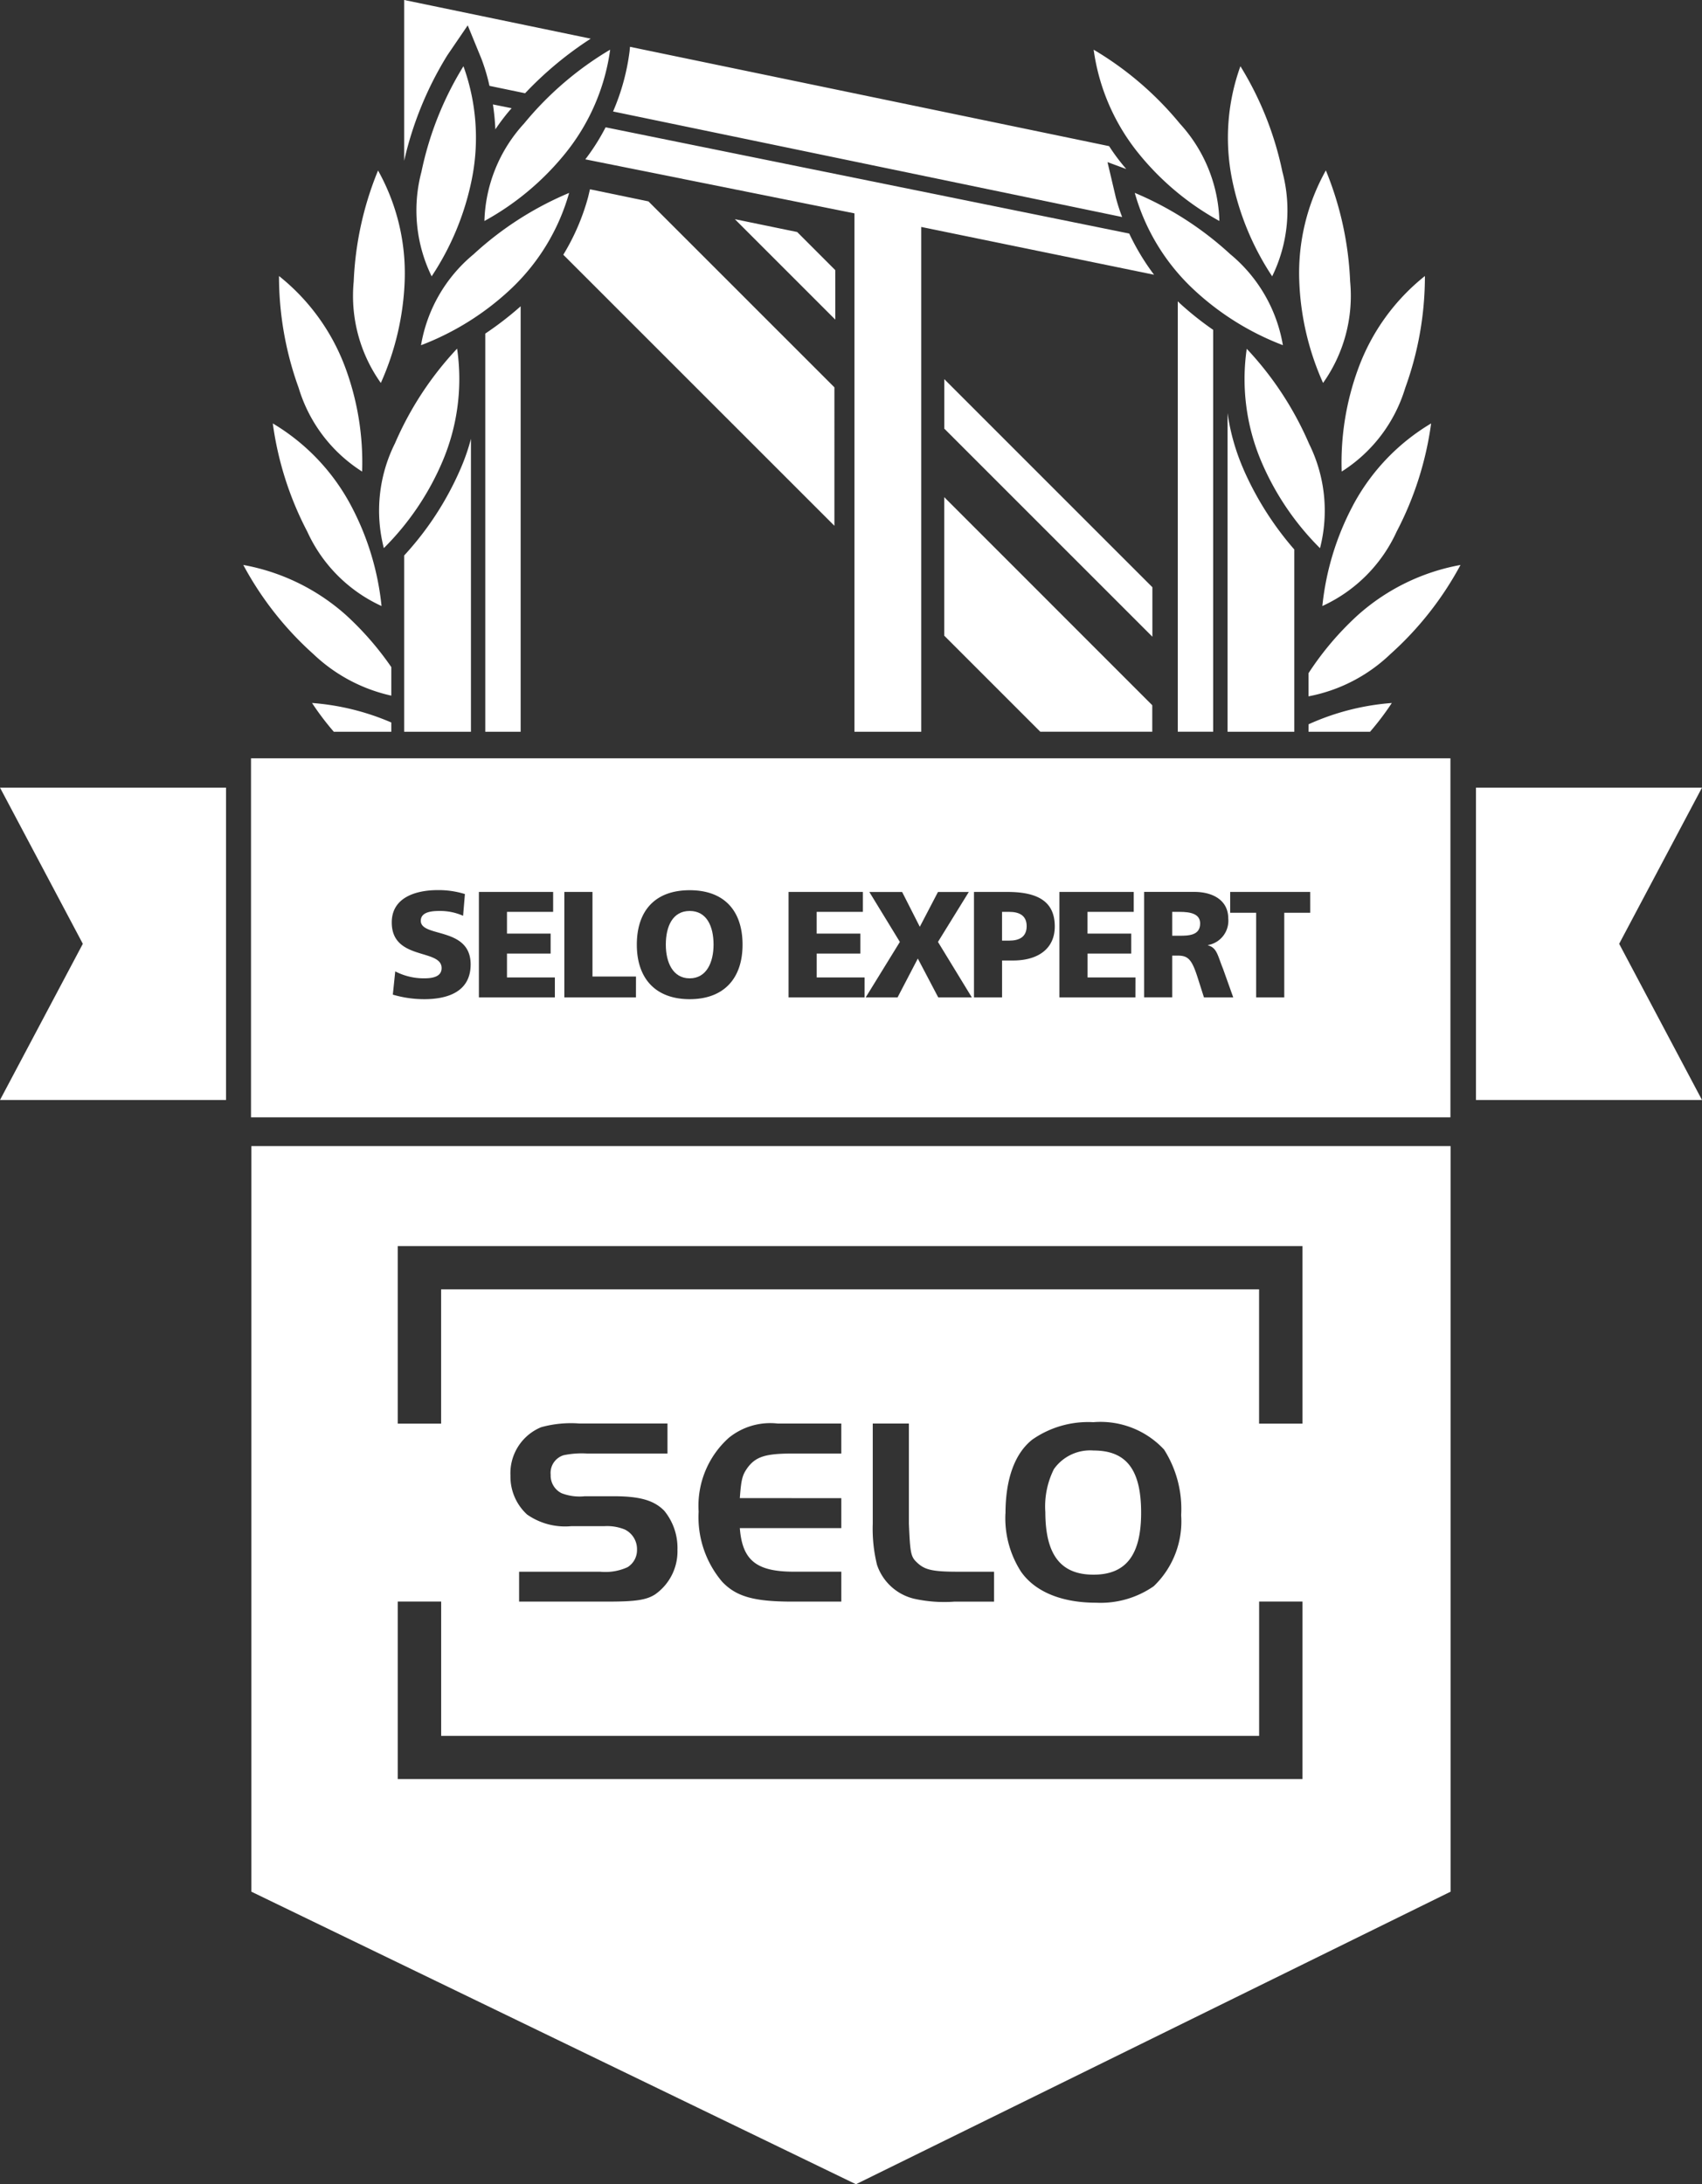 <svg xmlns="http://www.w3.org/2000/svg" width="112.467" height="144.332" viewBox="0 0 112.467 144.332"><rect x="0" y="0" width="112.467" height="144.332" fill="#333333" stroke="none"/><defs><style>.a{fill:#fff;}</style></defs><g transform="translate(-638.953 -1599.156)"><g transform="translate(638.953 1599.156)"><g transform="translate(16.077 0)"><path class="a" d="M128.856,114.99a14.76,14.76,0,0,0,1.636-3.794l.127-.532,3.864.8,12.288,12.287V132.9Zm17.972,1.017-2.517-2.519-4.118-.848,6.636,6.636Zm19.079-6.858a13.516,13.516,0,0,1-.984-1.336l-31.659-6.563-.03.311a14.66,14.66,0,0,1-1.089,3.962l33.64,6.974a11.709,11.709,0,0,1-.42-1.3l-.548-2.328,1.237.456C166.006,109.265,165.955,109.207,165.908,109.149Zm-43.366-9.317.906,2.211a12.785,12.785,0,0,1,.531,1.786l2.354.489a23.535,23.535,0,0,1,4.336-3.607l-12.327-2.556v10.623a22.905,22.905,0,0,1,2.854-6.972Zm-.487,29.33a20.362,20.362,0,0,1-3.713,5.7V146.51h4.413V127.154A13.639,13.639,0,0,1,122.054,129.161Zm51.749,0a14.188,14.188,0,0,1-1.053-3.711v21.06h4.411V134.467A20.755,20.755,0,0,1,173.8,129.161Zm-19.772-2.683,13.752,13.752v-3.269L154.031,123.21ZM125.272,105.5c.057-.069.114-.127.173-.193l-1.239-.25a15.614,15.614,0,0,1,.161,1.647A13.825,13.825,0,0,1,125.272,105.5ZM123.7,120.2V146.51h2.338V118.395A21.774,21.774,0,0,1,123.7,120.2Zm44.193-3.89a15.514,15.514,0,0,1-1.641-2.721l-34.6-7.021a14.093,14.093,0,0,1-1.34,2.117l17.784,3.57V146.51h4.414V113.153Zm1.768,1.947c-.069-.061-.132-.127-.2-.189v28.44H171.8V119.953A20.922,20.922,0,0,1,169.663,118.259Zm-15.633,12.749v9.154l6.347,6.348h7.4v-1.75Z" transform="translate(-107.711 -98.156)"/><path class="a" d="M105.924,125.472a21.652,21.652,0,0,1-1.3-7.394,13.921,13.921,0,0,1,4.393,6.082,18.035,18.035,0,0,1,1.1,6.84A9.936,9.936,0,0,1,105.924,125.472Zm7.005-7.074a13.923,13.923,0,0,0-1.76-7.293,21.619,21.619,0,0,0-1.608,7.333,9.918,9.918,0,0,0,1.792,6.707A18.084,18.084,0,0,0,112.929,118.4Zm4.433-6.7a13.9,13.9,0,0,0-.55-7.483,21.645,21.645,0,0,0-2.775,6.976,9.932,9.932,0,0,0,.674,6.908A18.031,18.031,0,0,0,117.362,111.7ZM111.4,139.885a18.039,18.039,0,0,0-2.014-6.631,13.908,13.908,0,0,0-5.172-5.435,21.662,21.662,0,0,0,2.281,7.153A9.924,9.924,0,0,0,111.4,139.885Zm64.183-6.631a18.075,18.075,0,0,0-2.015,6.631,9.934,9.934,0,0,0,4.907-4.913,21.72,21.72,0,0,0,2.281-7.153A13.907,13.907,0,0,0,175.582,133.253ZM174.845,131a9.93,9.93,0,0,0,4.2-5.528,21.616,21.616,0,0,0,1.3-7.394,13.921,13.921,0,0,0-4.393,6.082A18.013,18.013,0,0,0,174.845,131Zm-66.6,17.193h3.8v-.612a16.262,16.262,0,0,0-5.238-1.289A18.186,18.186,0,0,0,108.246,148.193Zm65.37-23.048a9.943,9.943,0,0,0,1.789-6.707A21.658,21.658,0,0,0,173.8,111.1a13.894,13.894,0,0,0-1.758,7.293A18.022,18.022,0,0,0,173.616,125.145Zm-3.363-7.046a9.914,9.914,0,0,0,.676-6.908,21.636,21.636,0,0,0-2.774-6.976,13.92,13.92,0,0,0-.55,7.483A18.058,18.058,0,0,0,170.253,118.1Zm3.161,17.965a9.943,9.943,0,0,0-.723-6.9,21.678,21.678,0,0,0-4.118-6.277,13.926,13.926,0,0,0,.961,7.442A18.048,18.048,0,0,0,173.414,136.064Zm-64.4,4.385a13.91,13.91,0,0,0-6.749-3.278,21.645,21.645,0,0,0,4.643,5.9,10.868,10.868,0,0,0,5.138,2.736v-1.886A20.068,20.068,0,0,0,109.014,140.449Zm66.94,0a19.824,19.824,0,0,0-3.3,3.876v1.528a10.7,10.7,0,0,0,5.4-2.781,21.668,21.668,0,0,0,4.644-5.9A13.91,13.91,0,0,0,175.954,140.449Zm-8.465-23.809a21.718,21.718,0,0,0-6.316-4.057,13.892,13.892,0,0,0,3.907,6.4,18.026,18.026,0,0,0,5.881,3.665A9.953,9.953,0,0,0,167.489,116.64Zm5.167,31.553h4.065a18.145,18.145,0,0,0,1.438-1.9,16.239,16.239,0,0,0-5.5,1.407Zm-58.647-25.541a18.056,18.056,0,0,0,5.881-3.665,13.9,13.9,0,0,0,3.906-6.4,21.682,21.682,0,0,0-6.316,4.057A9.936,9.936,0,0,0,114.009,122.651Zm-1.733,6.507a9.939,9.939,0,0,0-.723,6.9,18.033,18.033,0,0,0,3.88-5.74,13.908,13.908,0,0,0,.961-7.442A21.653,21.653,0,0,0,112.277,129.159Zm54.489-14.716a9.929,9.929,0,0,0-2.608-6.433,21.614,21.614,0,0,0-5.7-4.887,13.879,13.879,0,0,0,2.99,6.88A18.044,18.044,0,0,0,166.765,114.442Zm-45.953-6.433a9.933,9.933,0,0,0-2.613,6.433A18.022,18.022,0,0,0,123.521,110a13.887,13.887,0,0,0,2.986-6.88A21.644,21.644,0,0,0,120.812,108.01Z" transform="translate(-102.265 -99.839)"/></g><g transform="translate(0 52.046)"><path class="a" d="M240.38,197.505H225.443V176.863H240.38l-5.474,10.32Z" transform="translate(-127.913 -176.863)"/><path class="a" d="M77.953,197.505H92.89V176.863H77.953l5.473,10.32Z" transform="translate(-77.953 -176.863)"/></g></g><g transform="translate(655.564 1674.89)"><path class="a" d="M185.6,251.309c2.147,0,3.146-1.3,3.146-4.093,0-2.845-.971-4.112-3.146-4.112a2.928,2.928,0,0,0-2.618,1.231,5.5,5.5,0,0,0-.566,2.843C182.421,250,183.433,251.309,185.6,251.309Z" transform="translate(-129.952 -222.989)"/><path class="a" d="M103.074,212.685v49.268l39.949,19.331,39.293-19.331V212.685ZM172.53,254.51H112.746V242.78h2.869v8.874h54.05V242.78h2.866Zm-48.958-18.888a3.305,3.305,0,0,0,1.531.2h1.911c1.731,0,2.668.27,3.343.96a3.871,3.871,0,0,1,.872,2.574,3.475,3.475,0,0,1-1.484,2.957c-.567.361-1.284.471-3.068.471h-5.912V240.81h5.358a3.519,3.519,0,0,0,1.808-.3,1.326,1.326,0,0,0,.625-1.155,1.443,1.443,0,0,0-.805-1.334,3.1,3.1,0,0,0-1.323-.223h-2.2a4.383,4.383,0,0,1-2.934-.767,3.385,3.385,0,0,1-1.1-2.57,3.288,3.288,0,0,1,2.025-3.2,7.369,7.369,0,0,1,2.529-.245h5.822V233h-5.307a5.865,5.865,0,0,0-1.552.11,1.22,1.22,0,0,0-.86,1.287A1.3,1.3,0,0,0,123.572,235.622Zm18.484.326v1.979H135.35l.007.081c.181,2.069,1.117,2.8,3.575,2.8h3.124v1.977h-3.23c-2.542,0-3.714-.331-4.647-1.317a6.6,6.6,0,0,1-1.551-4.63,6.035,6.035,0,0,1,1.992-4.875,4.341,4.341,0,0,1,3.221-.946h4.214V233h-3.23c-1.742,0-2.4.2-2.937.9-.366.5-.442.772-.532,1.97l-.007.077Zm5.081,4.325c.482.426,1.029.537,2.658.537h2.355v1.977h-2.623a9.165,9.165,0,0,1-2.662-.193,3.425,3.425,0,0,1-2.449-2.238,9.959,9.959,0,0,1-.282-2.729v-6.608h2.388v6.611C146.612,239.69,146.646,239.838,147.137,240.273Zm5.768-3.308c0-2.283.614-3.977,1.777-4.89h0a6.447,6.447,0,0,1,4.026-1.146,5.725,5.725,0,0,1,4.677,1.811,7.311,7.311,0,0,1,1.128,4.333,5.93,5.93,0,0,1-1.813,4.695,6.161,6.161,0,0,1-3.813,1.09c-2.279,0-4.04-.732-4.961-2.059A6.538,6.538,0,0,1,152.9,236.965Zm19.626-5.941h-2.869v-8.873h-54.05v8.873h-2.866V219.292H172.53Z" transform="translate(-103.074 -212.685)"/></g><g transform="translate(655.539 1649.264)"><path class="a" d="M178.566,189.279h-.479v1.9h.479c.639,0,1.147-.229,1.147-.957C179.714,189.508,179.205,189.279,178.566,189.279Z" transform="translate(-128.458 -179.131)"/><path class="a" d="M195.579,189.279h-.489v1.577h.489c.6,0,1.358-.02,1.358-.809C196.937,189.4,196.288,189.279,195.579,189.279Z" transform="translate(-134.218 -179.131)"/><path class="a" d="M103.035,173.932v23.723h79.257V173.932Zm11.448,15.917a7.3,7.3,0,0,1-2.076-.3l.159-1.537a4.085,4.085,0,0,0,1.916.459c.589,0,1.148-.12,1.148-.678,0-1.3-3.294-.479-3.294-3.015,0-1.676,1.637-2.136,3.034-2.136a5.877,5.877,0,0,1,1.8.26l-.12,1.437a3.735,3.735,0,0,0-1.547-.319c-.469,0-1.248.04-1.248.649,0,1.128,3.294.37,3.294,2.885C117.547,189.361,116.03,189.849,114.483,189.849Zm8.631-.12h-5.02v-6.966H123v1.317H119.95v1.437h2.884v1.318H119.95v1.577h3.164Zm5.358,0H123.74v-6.966H125.6v5.589h2.875Zm3.551.12c-2.275,0-3.493-1.387-3.493-3.6,0-2.236,1.2-3.6,3.493-3.6s3.493,1.367,3.493,3.6C135.516,188.462,134.3,189.849,132.023,189.849Zm11.554-.12h-5.02v-6.966h4.911v1.317h-3.054v1.437H143.3v1.318h-2.884v1.577h3.163Zm4.869,0-1.348-2.565-1.337,2.565h-2.106l2.256-3.663-2.016-3.3h2.166l1.168,2.3,1.2-2.3h2.037l-2.037,3.3,2.236,3.663Zm4.938-2.435h-.719v2.435h-1.856v-6.966h2.215c2.126,0,3.124.718,3.124,2.285C156.148,186.456,155.119,187.294,153.383,187.294Zm8.092,2.435h-5.021v-6.966h4.911v1.317h-3.055v1.437H161.2v1.318h-2.885v1.577h3.165Zm4.528,0-.4-1.258c-.38-1.2-.619-1.5-1.308-1.5h-.389v2.755h-1.856v-6.966h3.314c1.238,0,2.246.559,2.246,1.756a1.629,1.629,0,0,1-1.338,1.757v.02c.6.16.639.688.989,1.537l.678,1.9Zm7.024-5.59h-1.716v5.59h-1.857v-5.59h-1.717v-1.377h5.289Z" transform="translate(-103.035 -173.932)"/><path class="a" d="M146.064,189.188c-1.127,0-1.577,1.018-1.577,2.226,0,1.148.45,2.226,1.577,2.226s1.577-1.078,1.577-2.226C147.641,190.206,147.192,189.188,146.064,189.188Z" transform="translate(-117.076 -179.1)"/></g></g></svg>